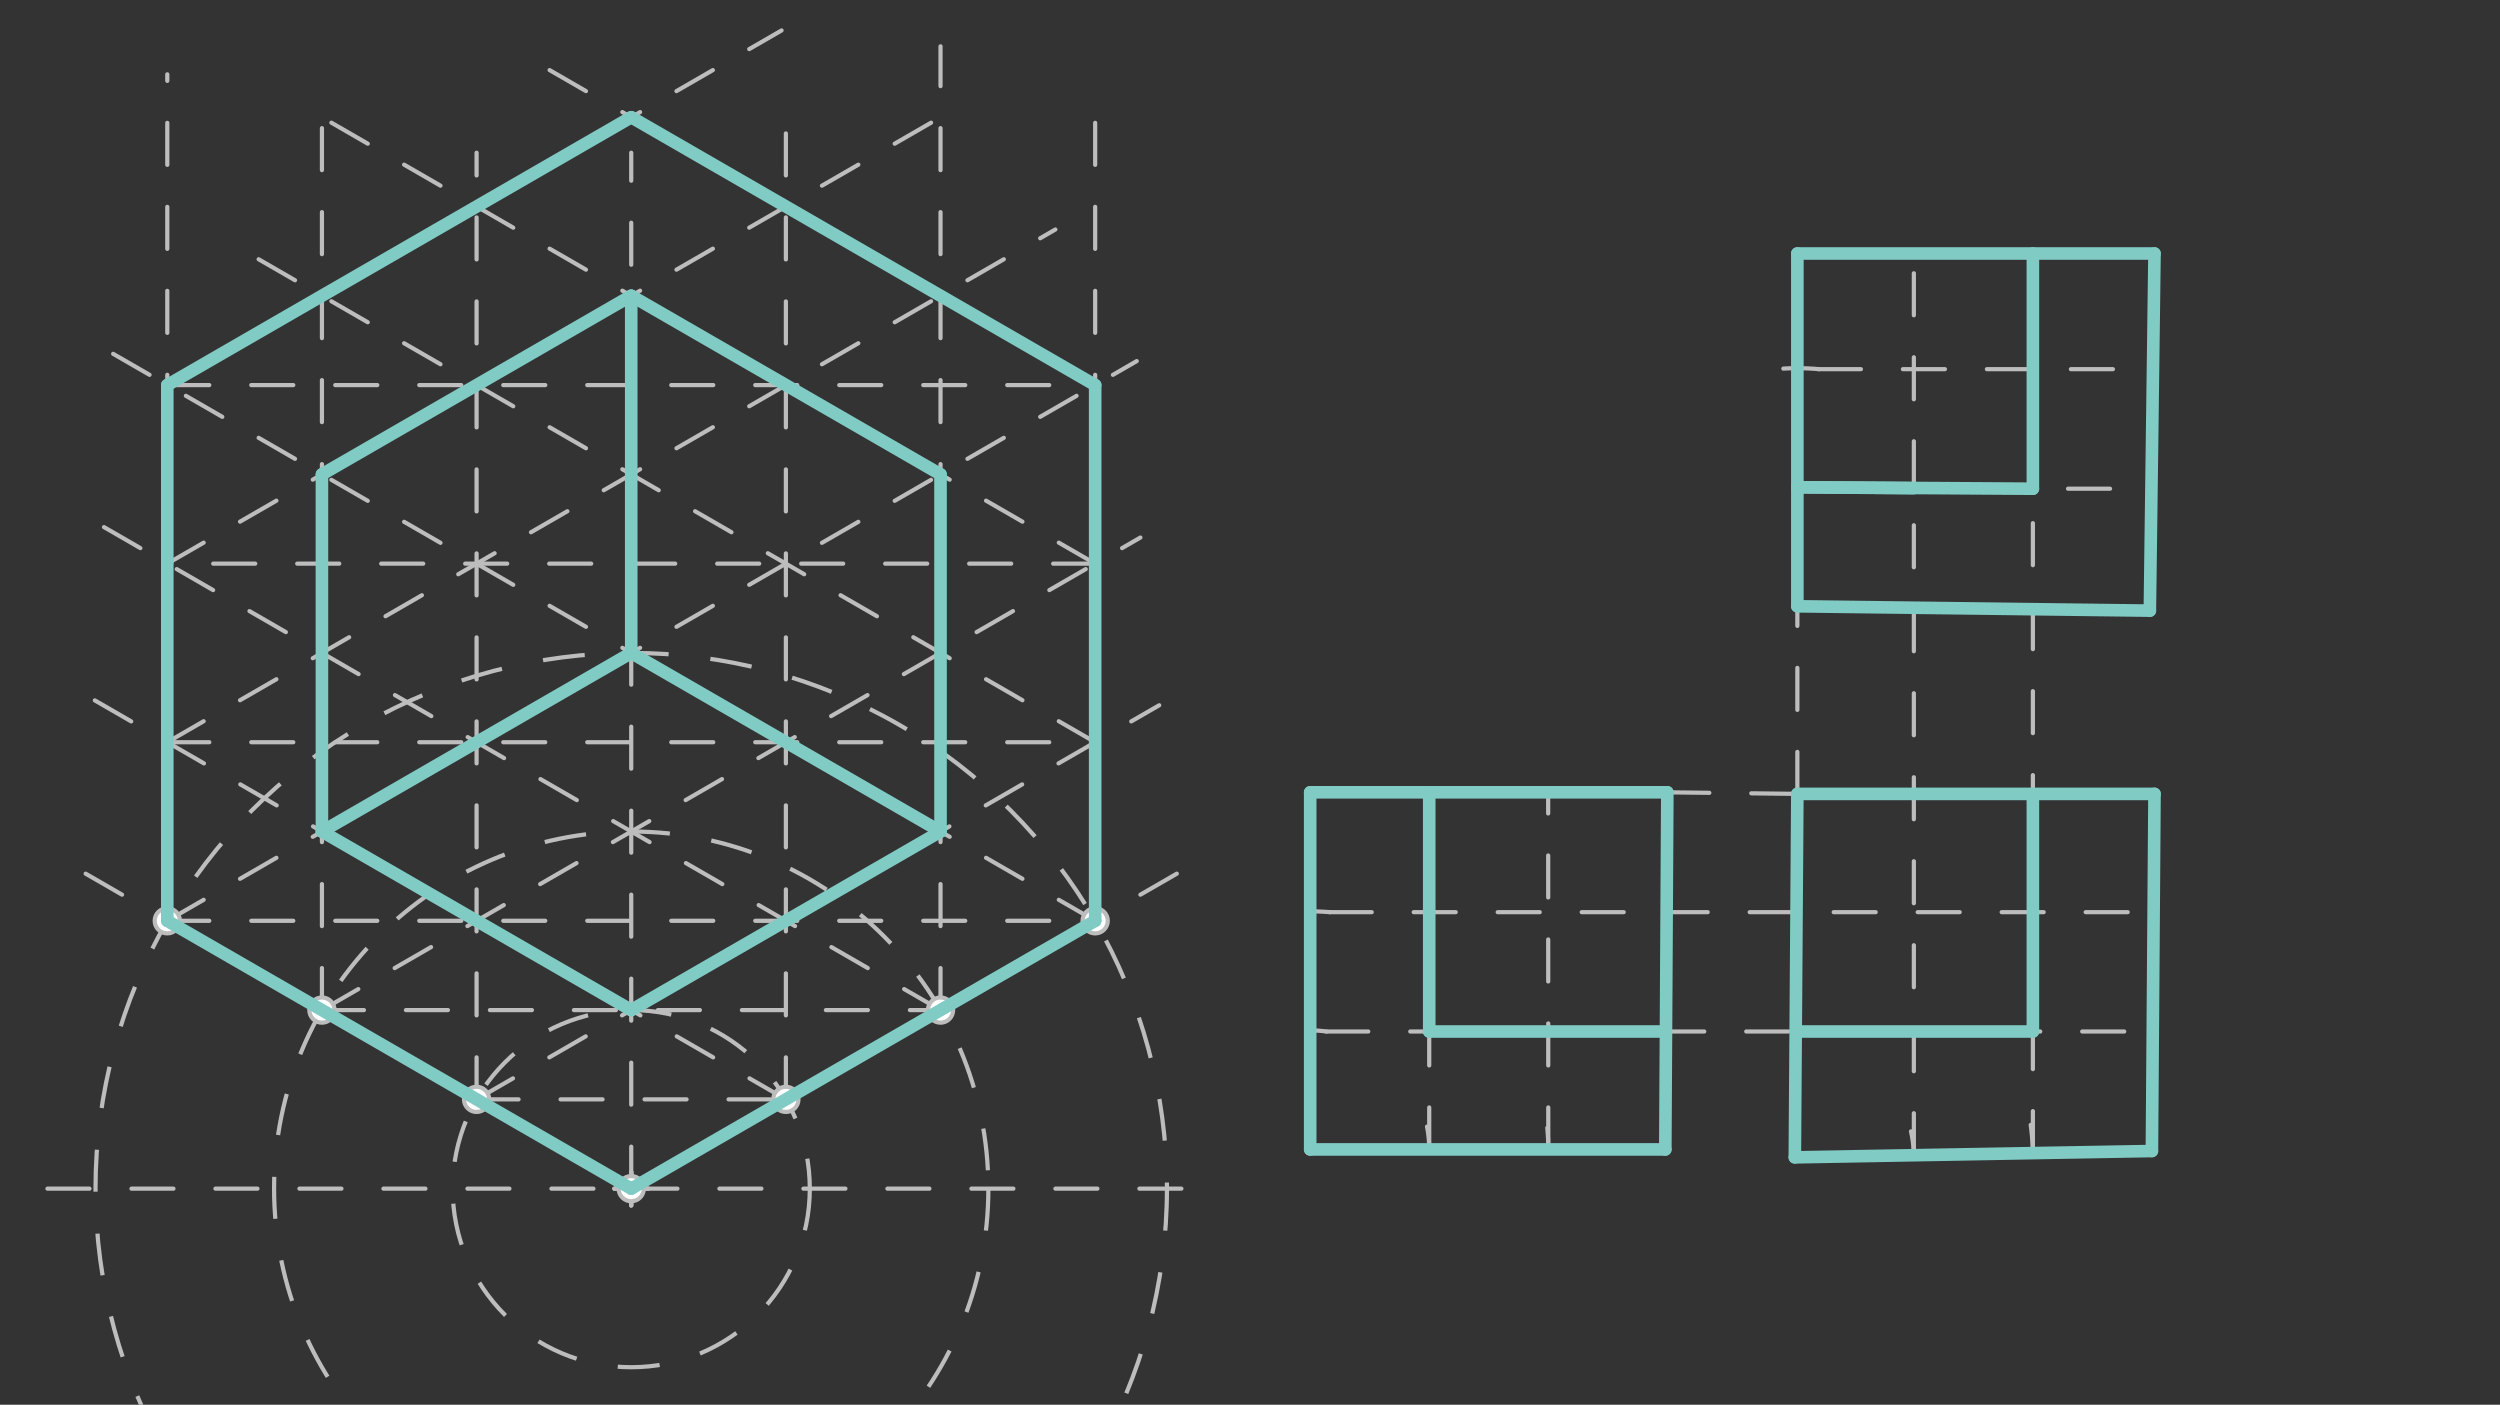 <svg xmlns="http://www.w3.org/2000/svg" class="svg--1it" height="100%" preserveAspectRatio="xMidYMid meet" viewBox="0 0 595.276 334.488" width="100%"><rect x="0" y="0" width="595.276" height="334.488" fill="#333333" stroke="none"/><defs><marker id="marker-arrow" markerHeight="16" markerUnits="userSpaceOnUse" markerWidth="24" orient="auto-start-reverse" refX="24" refY="4" viewBox="0 0 24 8"><path d="M 0 0 L 24 4 L 0 8 z" stroke="inherit"></path></marker></defs><g class="aux-layer--1FB"><g class="element--2qn"><line stroke="#BDBDBD" stroke-dasharray="10" stroke-linecap="round" stroke-width="1" x1="11.302" x2="289.302" y1="283.031" y2="283.031"></line></g><g class="element--2qn"><g class="center--1s5"><line x1="146.302" y1="283.031" x2="154.302" y2="283.031" stroke="#BDBDBD" stroke-width="1" stroke-linecap="round"></line><line x1="150.302" y1="279.031" x2="150.302" y2="287.031" stroke="#BDBDBD" stroke-width="1" stroke-linecap="round"></line><circle class="hit--230" cx="150.302" cy="283.031" r="4" stroke="none" fill="transparent"></circle></g><circle cx="150.302" cy="283.031" fill="none" r="127.559" stroke="#BDBDBD" stroke-dasharray="10" stroke-width="1"></circle></g><g class="element--2qn"><g class="center--1s5"><line x1="146.302" y1="283.031" x2="154.302" y2="283.031" stroke="#BDBDBD" stroke-width="1" stroke-linecap="round"></line><line x1="150.302" y1="279.031" x2="150.302" y2="287.031" stroke="#BDBDBD" stroke-width="1" stroke-linecap="round"></line><circle class="hit--230" cx="150.302" cy="283.031" r="4" stroke="none" fill="transparent"></circle></g><circle cx="150.302" cy="283.031" fill="none" r="85.039" stroke="#BDBDBD" stroke-dasharray="10" stroke-width="1"></circle></g><g class="element--2qn"><g class="center--1s5"><line x1="146.302" y1="283.031" x2="154.302" y2="283.031" stroke="#BDBDBD" stroke-width="1" stroke-linecap="round"></line><line x1="150.302" y1="279.031" x2="150.302" y2="287.031" stroke="#BDBDBD" stroke-width="1" stroke-linecap="round"></line><circle class="hit--230" cx="150.302" cy="283.031" r="4" stroke="none" fill="transparent"></circle></g><circle cx="150.302" cy="283.031" fill="none" r="42.52" stroke="#BDBDBD" stroke-dasharray="10" stroke-width="1"></circle></g><g class="element--2qn"><line stroke="#BDBDBD" stroke-dasharray="10" stroke-linecap="round" stroke-width="1" x1="150.302" x2="283.018" y1="283.031" y2="206.408"></line></g><g class="element--2qn"><line stroke="#BDBDBD" stroke-dasharray="10" stroke-linecap="round" stroke-width="1" x1="150.302" x2="17.819" y1="283.031" y2="206.542"></line></g><g class="element--2qn"><line stroke="#BDBDBD" stroke-dasharray="10" stroke-linecap="round" stroke-width="1" x1="39.833" x2="39.833" y1="219.252" y2="17.698"></line></g><g class="element--2qn"><line stroke="#BDBDBD" stroke-dasharray="10" stroke-linecap="round" stroke-width="1" x1="76.656" x2="76.656" y1="240.512" y2="23.698"></line></g><g class="element--2qn"><line stroke="#BDBDBD" stroke-dasharray="10" stroke-linecap="round" stroke-width="1" x1="113.479" x2="113.479" y1="261.771" y2="36.365"></line></g><g class="element--2qn"><line stroke="#BDBDBD" stroke-dasharray="10" stroke-linecap="round" stroke-width="1" x1="150.302" x2="150.302" y1="283.031" y2="36.365"></line></g><g class="element--2qn"><line stroke="#BDBDBD" stroke-dasharray="10" stroke-linecap="round" stroke-width="1" x1="187.125" x2="187.125" y1="261.771" y2="31.698"></line></g><g class="element--2qn"><line stroke="#BDBDBD" stroke-dasharray="10" stroke-linecap="round" stroke-width="1" x1="223.948" x2="223.948" y1="240.512" y2="11.031"></line></g><g class="element--2qn"><line stroke="#BDBDBD" stroke-dasharray="10" stroke-linecap="round" stroke-width="1" x1="260.771" x2="260.771" y1="219.252" y2="19.698"></line></g><g class="element--2qn"><line stroke="#BDBDBD" stroke-dasharray="10" stroke-linecap="round" stroke-width="1" x1="113.479" x2="187.125" y1="261.771" y2="261.771"></line></g><g class="element--2qn"><line stroke="#BDBDBD" stroke-dasharray="10" stroke-linecap="round" stroke-width="1" x1="187.125" x2="17.172" y1="261.771" y2="163.649"></line></g><g class="element--2qn"><line stroke="#BDBDBD" stroke-dasharray="10" stroke-linecap="round" stroke-width="1" x1="113.479" x2="276.019" y1="261.771" y2="167.929"></line></g><g class="element--2qn"><line stroke="#BDBDBD" stroke-dasharray="10" stroke-linecap="round" stroke-width="1" x1="76.656" x2="223.948" y1="240.512" y2="240.512"></line></g><g class="element--2qn"><line stroke="#BDBDBD" stroke-dasharray="10" stroke-linecap="round" stroke-width="1" x1="223.948" x2="16.129" y1="240.512" y2="120.527"></line></g><g class="element--2qn"><line stroke="#BDBDBD" stroke-dasharray="10" stroke-linecap="round" stroke-width="1" x1="76.656" x2="271.541" y1="240.512" y2="127.994"></line></g><g class="element--2qn"><line stroke="#BDBDBD" stroke-dasharray="10" stroke-linecap="round" stroke-width="1" x1="39.833" x2="260.771" y1="219.252" y2="219.252"></line></g><g class="element--2qn"><line stroke="#BDBDBD" stroke-dasharray="10" stroke-linecap="round" stroke-width="1" x1="260.771" x2="26.937" y1="219.252" y2="84.247"></line></g><g class="element--2qn"><line stroke="#BDBDBD" stroke-dasharray="10" stroke-linecap="round" stroke-width="1" x1="39.833" x2="270.667" y1="219.252" y2="85.979"></line></g><g class="element--2qn"><line stroke="#BDBDBD" stroke-dasharray="10" stroke-linecap="round" stroke-width="1" x1="39.833" x2="260.771" y1="91.693" y2="91.693"></line></g><g class="element--2qn"><line stroke="#BDBDBD" stroke-dasharray="10" stroke-linecap="round" stroke-width="1" x1="39.833" x2="186.094" y1="91.693" y2="7.249"></line></g><g class="element--2qn"><line stroke="#BDBDBD" stroke-dasharray="10" stroke-linecap="round" stroke-width="1" x1="260.771" x2="123.974" y1="91.693" y2="12.713"></line></g><g class="element--2qn"><line stroke="#BDBDBD" stroke-dasharray="10" stroke-linecap="round" stroke-width="1" x1="39.833" x2="260.771" y1="176.732" y2="176.732"></line></g><g class="element--2qn"><line stroke="#BDBDBD" stroke-dasharray="10" stroke-linecap="round" stroke-width="1" x1="260.771" x2="39.833" y1="134.212" y2="134.212"></line></g><g class="element--2qn"><line stroke="#BDBDBD" stroke-dasharray="10" stroke-linecap="round" stroke-width="1" x1="39.833" x2="251.293" y1="176.732" y2="54.645"></line></g><g class="element--2qn"><line stroke="#BDBDBD" stroke-dasharray="10" stroke-linecap="round" stroke-width="1" x1="260.771" x2="55.719" y1="176.732" y2="58.345"></line></g><g class="element--2qn"><line stroke="#BDBDBD" stroke-dasharray="10" stroke-linecap="round" stroke-width="1" x1="39.833" x2="223.217" y1="134.212" y2="28.335"></line></g><g class="element--2qn"><line stroke="#BDBDBD" stroke-dasharray="10" stroke-linecap="round" stroke-width="1" x1="260.771" x2="74.831" y1="134.212" y2="26.859"></line></g><g class="element--2qn"><line stroke="#BDBDBD" stroke-dasharray="10" stroke-linecap="round" stroke-width="1" x1="311.969" x2="311.969" y1="273.698" y2="188.659"></line></g><g class="element--2qn"><line stroke="#BDBDBD" stroke-dasharray="10" stroke-linecap="round" stroke-width="1" x1="311.969" x2="397.008" y1="188.659" y2="188.659"></line></g><g class="element--2qn"><line stroke="#BDBDBD" stroke-dasharray="10" stroke-linecap="round" stroke-width="1" x1="397.008" x2="396.526" y1="188.659" y2="273.697"></line></g><g class="element--2qn"><line stroke="#BDBDBD" stroke-dasharray="10" stroke-linecap="round" stroke-width="1" x1="311.969" x2="396.526" y1="273.698" y2="273.697"></line></g><g class="element--2qn"><line stroke="#BDBDBD" stroke-dasharray="10" stroke-linecap="round" stroke-width="1" x1="397.008" x2="427.969" y1="188.659" y2="189.031"></line></g><g class="element--2qn"><line stroke="#BDBDBD" stroke-dasharray="10" stroke-linecap="round" stroke-width="1" x1="427.969" x2="513.008" y1="189.031" y2="189.031"></line></g><g class="element--2qn"><line stroke="#BDBDBD" stroke-dasharray="10" stroke-linecap="round" stroke-width="1" x1="513.008" x2="512.391" y1="189.031" y2="274.068"></line></g><g class="element--2qn"><line stroke="#BDBDBD" stroke-dasharray="10" stroke-linecap="round" stroke-width="1" x1="512.391" x2="427.365" y1="274.068" y2="275.573"></line></g><g class="element--2qn"><line stroke="#BDBDBD" stroke-dasharray="10" stroke-linecap="round" stroke-width="1" x1="427.365" x2="427.969" y1="275.573" y2="189.031"></line></g><g class="element--2qn"><line stroke="#BDBDBD" stroke-dasharray="10" stroke-linecap="round" stroke-width="1" x1="427.969" x2="427.969" y1="189.031" y2="60.365"></line></g><g class="element--2qn"><line stroke="#BDBDBD" stroke-dasharray="10" stroke-linecap="round" stroke-width="1" x1="427.969" x2="513.008" y1="60.365" y2="60.365"></line></g><g class="element--2qn"><line stroke="#BDBDBD" stroke-dasharray="10" stroke-linecap="round" stroke-width="1" x1="513.008" x2="511.903" y1="60.365" y2="145.397"></line></g><g class="element--2qn"><line stroke="#BDBDBD" stroke-dasharray="10" stroke-linecap="round" stroke-width="1" x1="511.903" x2="427.969" y1="145.397" y2="144.365"></line></g><g class="element--2qn"><path d="M 340.315 273.697 A 28.346 28.346 0 0 0 339.788 268.255" fill="none" stroke="#BDBDBD" stroke-dasharray="10" stroke-linecap="round" stroke-width="1"></path></g><g class="element--2qn"><path d="M 368.662 273.697 A 56.693 56.693 0 0 0 368.429 268.565" fill="none" stroke="#BDBDBD" stroke-dasharray="10" stroke-linecap="round" stroke-width="1"></path></g><g class="element--2qn"><path d="M 311.969 217.005 A 56.693 56.693 0 0 1 316.622 217.196" fill="none" stroke="#BDBDBD" stroke-dasharray="10" stroke-linecap="round" stroke-width="1"></path></g><g class="element--2qn"><path d="M 311.969 245.351 A 28.346 28.346 0 0 1 315.799 245.611" fill="none" stroke="#BDBDBD" stroke-dasharray="10" stroke-linecap="round" stroke-width="1"></path></g><g class="element--2qn"><path d="M 455.707 275.071 A 28.346 28.346 0 0 0 455.029 269.39" fill="none" stroke="#BDBDBD" stroke-dasharray="10" stroke-linecap="round" stroke-width="1"></path></g><g class="element--2qn"><path d="M 484.049 274.57 A 56.693 56.693 0 0 0 483.529 267.85" fill="none" stroke="#BDBDBD" stroke-dasharray="10" stroke-linecap="round" stroke-width="1"></path></g><g class="element--2qn"><path d="M 424.64 87.77 A 56.693 56.693 0 0 1 433.101 87.904" fill="none" stroke="#BDBDBD" stroke-dasharray="10" stroke-linecap="round" stroke-width="1"></path></g><g class="element--2qn"><path d="M 427.969 116.018 A 28.346 28.346 0 0 1 432.422 116.37" fill="none" stroke="#BDBDBD" stroke-dasharray="10" stroke-linecap="round" stroke-width="1"></path></g><g class="element--2qn"><line stroke="#BDBDBD" stroke-dasharray="10" stroke-linecap="round" stroke-width="1" x1="316.622" x2="512.699" y1="217.196" y2="217.196"></line></g><g class="element--2qn"><line stroke="#BDBDBD" stroke-dasharray="10" stroke-linecap="round" stroke-width="1" x1="315.799" x2="507.969" y1="245.611" y2="245.611"></line></g><g class="element--2qn"><line stroke="#BDBDBD" stroke-dasharray="10" stroke-linecap="round" stroke-width="1" x1="340.315" x2="340.315" y1="273.697" y2="188.659"></line></g><g class="element--2qn"><line stroke="#BDBDBD" stroke-dasharray="10" stroke-linecap="round" stroke-width="1" x1="368.662" x2="368.635" y1="273.697" y2="188.659"></line></g><g class="element--2qn"><line stroke="#BDBDBD" stroke-dasharray="10" stroke-linecap="round" stroke-width="1" x1="455.707" x2="455.707" y1="275.071" y2="63.698"></line></g><g class="element--2qn"><line stroke="#BDBDBD" stroke-dasharray="10" stroke-linecap="round" stroke-width="1" x1="484.049" x2="484.049" y1="274.57" y2="60.365"></line></g><g class="element--2qn"><line stroke="#BDBDBD" stroke-dasharray="10" stroke-linecap="round" stroke-width="1" x1="433.101" x2="509.969" y1="87.904" y2="87.904"></line></g><g class="element--2qn"><line stroke="#BDBDBD" stroke-dasharray="10" stroke-linecap="round" stroke-width="1" x1="432.422" x2="512.28" y1="116.37" y2="116.37"></line></g><g class="element--2qn"><circle cx="39.833" cy="219.252" r="3" stroke="#BDBDBD" stroke-width="1" fill="#ffffff"></circle>}</g><g class="element--2qn"><circle cx="76.656" cy="240.512" r="3" stroke="#BDBDBD" stroke-width="1" fill="#ffffff"></circle>}</g><g class="element--2qn"><circle cx="113.479" cy="261.771" r="3" stroke="#BDBDBD" stroke-width="1" fill="#ffffff"></circle>}</g><g class="element--2qn"><circle cx="150.302" cy="283.031" r="3" stroke="#BDBDBD" stroke-width="1" fill="#ffffff"></circle>}</g><g class="element--2qn"><circle cx="187.125" cy="261.771" r="3" stroke="#BDBDBD" stroke-width="1" fill="#ffffff"></circle>}</g><g class="element--2qn"><circle cx="223.948" cy="240.512" r="3" stroke="#BDBDBD" stroke-width="1" fill="#ffffff"></circle>}</g><g class="element--2qn"><circle cx="260.771" cy="219.252" r="3" stroke="#BDBDBD" stroke-width="1" fill="#ffffff"></circle>}</g></g><g class="main-layer--3Vd"><g class="element--2qn"><line stroke="#80CBC4" stroke-dasharray="none" stroke-linecap="round" stroke-width="3" x1="39.833" x2="150.302" y1="91.693" y2="27.913"></line></g><g class="element--2qn"><line stroke="#80CBC4" stroke-dasharray="none" stroke-linecap="round" stroke-width="3" x1="39.833" x2="39.833" y1="91.693" y2="219.252"></line></g><g class="element--2qn"><line stroke="#80CBC4" stroke-dasharray="none" stroke-linecap="round" stroke-width="3" x1="39.833" x2="150.302" y1="219.252" y2="283.031"></line></g><g class="element--2qn"><line stroke="#80CBC4" stroke-dasharray="none" stroke-linecap="round" stroke-width="3" x1="150.302" x2="260.771" y1="283.031" y2="219.252"></line></g><g class="element--2qn"><line stroke="#80CBC4" stroke-dasharray="none" stroke-linecap="round" stroke-width="3" x1="260.771" x2="260.771" y1="219.252" y2="91.693"></line></g><g class="element--2qn"><line stroke="#80CBC4" stroke-dasharray="none" stroke-linecap="round" stroke-width="3" x1="150.302" x2="260.771" y1="27.913" y2="91.693"></line></g><g class="element--2qn"><line stroke="#80CBC4" stroke-dasharray="none" stroke-linecap="round" stroke-width="3" x1="150.302" x2="76.656" y1="70.433" y2="112.953"></line></g><g class="element--2qn"><line stroke="#80CBC4" stroke-dasharray="none" stroke-linecap="round" stroke-width="3" x1="76.656" x2="76.656" y1="112.953" y2="197.992"></line></g><g class="element--2qn"><line stroke="#80CBC4" stroke-dasharray="none" stroke-linecap="round" stroke-width="3" x1="76.656" x2="150.302" y1="197.992" y2="240.512"></line></g><g class="element--2qn"><line stroke="#80CBC4" stroke-dasharray="none" stroke-linecap="round" stroke-width="3" x1="150.302" x2="223.948" y1="70.433" y2="112.953"></line></g><g class="element--2qn"><line stroke="#80CBC4" stroke-dasharray="none" stroke-linecap="round" stroke-width="3" x1="223.948" x2="223.948" y1="112.953" y2="197.992"></line></g><g class="element--2qn"><line stroke="#80CBC4" stroke-dasharray="none" stroke-linecap="round" stroke-width="3" x1="223.948" x2="150.302" y1="197.992" y2="240.512"></line></g><g class="element--2qn"><line stroke="#80CBC4" stroke-dasharray="none" stroke-linecap="round" stroke-width="3" x1="150.302" x2="150.302" y1="70.433" y2="155.472"></line></g><g class="element--2qn"><line stroke="#80CBC4" stroke-dasharray="none" stroke-linecap="round" stroke-width="3" x1="150.302" x2="223.948" y1="155.472" y2="197.992"></line></g><g class="element--2qn"><line stroke="#80CBC4" stroke-dasharray="none" stroke-linecap="round" stroke-width="3" x1="150.302" x2="76.656" y1="155.472" y2="197.992"></line></g><g class="element--2qn"><line stroke="#80CBC4" stroke-dasharray="none" stroke-linecap="round" stroke-width="3" x1="311.969" x2="311.969" y1="188.659" y2="273.698"></line></g><g class="element--2qn"><line stroke="#80CBC4" stroke-dasharray="none" stroke-linecap="round" stroke-width="3" x1="311.969" x2="396.526" y1="273.698" y2="273.697"></line></g><g class="element--2qn"><line stroke="#80CBC4" stroke-dasharray="none" stroke-linecap="round" stroke-width="3" x1="396.526" x2="397.008" y1="273.697" y2="188.659"></line></g><g class="element--2qn"><line stroke="#80CBC4" stroke-dasharray="none" stroke-linecap="round" stroke-width="3" x1="397.008" x2="311.969" y1="188.659" y2="188.659"></line></g><g class="element--2qn"><line stroke="#80CBC4" stroke-dasharray="none" stroke-linecap="round" stroke-width="3" x1="340.315" x2="340.315" y1="188.659" y2="245.611"></line></g><g class="element--2qn"><line stroke="#80CBC4" stroke-dasharray="none" stroke-linecap="round" stroke-width="3" x1="340.315" x2="396.685" y1="245.611" y2="245.611"></line></g><g class="element--2qn"><line stroke="#80CBC4" stroke-dasharray="none" stroke-linecap="round" stroke-width="3" x1="427.969" x2="427.365" y1="189.031" y2="275.573"></line></g><g class="element--2qn"><line stroke="#80CBC4" stroke-dasharray="none" stroke-linecap="round" stroke-width="3" x1="427.365" x2="512.391" y1="275.573" y2="274.068"></line></g><g class="element--2qn"><line stroke="#80CBC4" stroke-dasharray="none" stroke-linecap="round" stroke-width="3" x1="512.391" x2="513.008" y1="274.068" y2="189.031"></line></g><g class="element--2qn"><line stroke="#80CBC4" stroke-dasharray="none" stroke-linecap="round" stroke-width="3" x1="513.008" x2="427.969" y1="189.031" y2="189.031"></line></g><g class="element--2qn"><line stroke="#80CBC4" stroke-dasharray="none" stroke-linecap="round" stroke-width="3" x1="484.049" x2="484.049" y1="189.031" y2="245.611"></line></g><g class="element--2qn"><line stroke="#80CBC4" stroke-dasharray="none" stroke-linecap="round" stroke-width="3" x1="484.049" x2="427.574" y1="245.611" y2="245.611"></line></g><g class="element--2qn"><line stroke="#80CBC4" stroke-dasharray="none" stroke-linecap="round" stroke-width="3" x1="427.969" x2="427.969" y1="60.365" y2="144.365"></line></g><g class="element--2qn"><line stroke="#80CBC4" stroke-dasharray="none" stroke-linecap="round" stroke-width="3" x1="427.969" x2="511.903" y1="144.365" y2="145.397"></line></g><g class="element--2qn"><line stroke="#80CBC4" stroke-dasharray="none" stroke-linecap="round" stroke-width="3" x1="511.903" x2="513.008" y1="145.397" y2="60.365"></line></g><g class="element--2qn"><line stroke="#80CBC4" stroke-dasharray="none" stroke-linecap="round" stroke-width="3" x1="513.008" x2="427.969" y1="60.365" y2="60.365"></line></g><g class="element--2qn"><line stroke="#80CBC4" stroke-dasharray="none" stroke-linecap="round" stroke-width="3" x1="484.049" x2="484.049" y1="60.365" y2="116.37"></line></g><g class="element--2qn"><line stroke="#80CBC4" stroke-dasharray="none" stroke-linecap="round" stroke-width="3" x1="455.707" x2="427.969" y1="116.238" y2="116.018"></line></g><g class="element--2qn"><line stroke="#80CBC4" stroke-dasharray="none" stroke-linecap="round" stroke-width="3" x1="427.969" x2="484.049" y1="116.018" y2="116.37"></line></g></g><g class="snaps-layer--2PT"></g><g class="temp-layer--rAP"></g></svg>